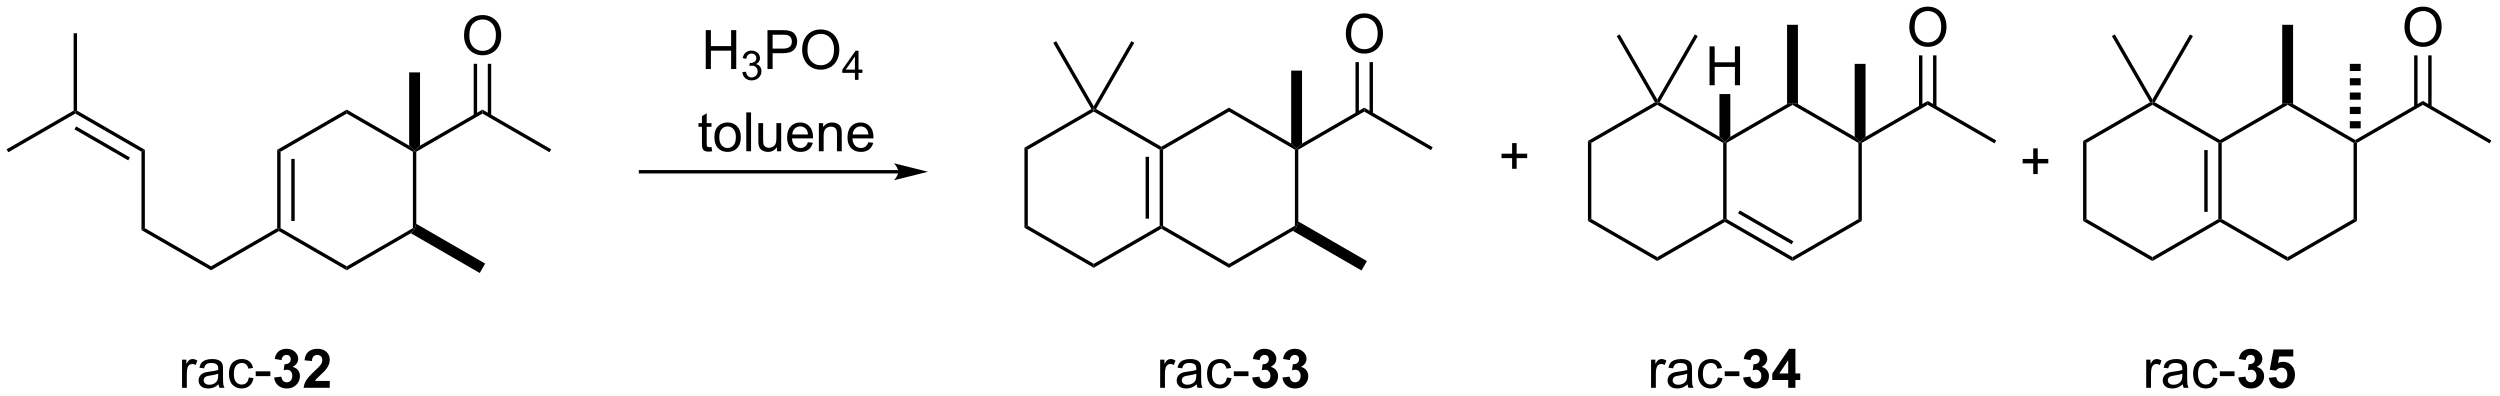 <?xml version="1.0" encoding="UTF-8"?>
<!DOCTYPE svg PUBLIC '-//W3C//DTD SVG 1.0//EN'
          'http://www.w3.org/TR/2001/REC-SVG-20010904/DTD/svg10.dtd'>
<svg stroke-dasharray="none" shape-rendering="auto" xmlns="http://www.w3.org/2000/svg" font-family="'Dialog'" text-rendering="auto" width="1010" fill-opacity="1" color-interpolation="auto" color-rendering="auto" preserveAspectRatio="xMidYMid meet" font-size="12px" viewBox="0 0 1010 160" fill="black" xmlns:xlink="http://www.w3.org/1999/xlink" stroke="black" image-rendering="auto" stroke-miterlimit="10" stroke-linecap="square" stroke-linejoin="miter" font-style="normal" stroke-width="1" height="160" stroke-dashoffset="0" font-weight="normal" stroke-opacity="1"
><!--Generated by the Batik Graphics2D SVG Generator--><defs id="genericDefs"
  /><g
  ><defs id="defs1"
    ><clipPath clipPathUnits="userSpaceOnUse" id="clipPath1"
      ><path d="M0.646 1.611 L379.074 1.611 L379.074 61.464 L0.646 61.464 L0.646 1.611 Z"
      /></clipPath
      ><clipPath clipPathUnits="userSpaceOnUse" id="clipPath2"
      ><path d="M61.43 155.944 L61.43 214.133 L429.336 214.133 L429.336 155.944 Z"
      /></clipPath
    ></defs
    ><g transform="scale(2.667,2.667) translate(-0.646,-1.611) matrix(1.029,0,0,1.029,-62.541,-158.792)"
    ><path d="M193.645 180.917 L155.7 180.917 L155.45 180.917 L155.45 181.417 L155.7 181.417 L193.645 181.417 L193.895 181.417 L193.895 180.917 L193.645 180.917 ZM198.02 181.167 L193.02 179.917 C193.02 179.917 193.645 180.62 193.645 181.167 C193.645 181.713 193.02 182.417 193.02 182.417 Z" stroke="none" clip-path="url(#clipPath2)"
    /></g
    ><g transform="matrix(2.743,0,0,2.743,-168.497,-427.743)"
    ><path d="M92.509 195.745 L92.509 195.167 L102.253 189.542 L102.503 189.686 L102.503 189.975 Z" stroke="none" clip-path="url(#clipPath2)"
    /></g
    ><g transform="matrix(2.743,0,0,2.743,-168.497,-427.743)"
    ><path d="M92.509 195.167 L92.509 195.745 L82.265 189.83 L82.765 189.542 Z" stroke="none" clip-path="url(#clipPath2)"
    /></g
    ><g transform="matrix(2.743,0,0,2.743,-168.497,-427.743)"
    ><path d="M82.765 189.542 L82.265 189.83 L82.265 178.29 L82.765 178.002 Z" stroke="none" clip-path="url(#clipPath2)"
    /></g
    ><g transform="matrix(2.743,0,0,2.743,-168.497,-427.743)"
    ><path d="M82.765 178.002 L82.265 178.29 L72.521 172.665 L72.521 172.376 L72.771 172.232 ZM80.563 179.129 L72.646 174.558 L72.396 174.991 L80.313 179.562 Z" stroke="none" clip-path="url(#clipPath2)"
    /></g
    ><g transform="matrix(2.743,0,0,2.743,-168.497,-427.743)"
    ><path d="M72.771 172.232 L72.521 172.376 L72.271 172.232 L72.271 160.836 L72.771 160.836 Z" stroke="none" clip-path="url(#clipPath2)"
    /></g
    ><g transform="matrix(2.743,0,0,2.743,-168.497,-427.743)"
    ><path d="M72.271 172.232 L72.521 172.376 L72.521 172.665 L62.652 178.363 L62.402 177.929 Z" stroke="none" clip-path="url(#clipPath2)"
    /></g
    ><g transform="matrix(2.743,0,0,2.743,-168.497,-427.743)"
    ><path d="M102.753 189.542 L102.503 189.686 L102.253 189.542 L102.253 178.002 L102.753 178.29 ZM104.83 188.487 L104.83 179.345 L104.33 179.345 L104.33 188.487 Z" stroke="none" clip-path="url(#clipPath2)"
    /></g
    ><g transform="matrix(2.743,0,0,2.743,-168.497,-427.743)"
    ><path d="M102.503 189.975 L102.503 189.686 L102.753 189.542 L112.497 195.167 L112.497 195.745 Z" stroke="none" clip-path="url(#clipPath2)"
    /></g
    ><g transform="matrix(2.743,0,0,2.743,-168.497,-427.743)"
    ><path d="M112.497 195.745 L112.497 195.167 L122.241 189.542 L122.491 189.686 L121.941 190.292 Z" stroke="none" clip-path="url(#clipPath2)"
    /></g
    ><g transform="matrix(2.743,0,0,2.743,-168.497,-427.743)"
    ><path d="M122.741 188.907 L122.491 189.686 L122.241 189.542 L122.241 178.29 L122.491 178.146 L122.741 178.29 Z" stroke="none" clip-path="url(#clipPath2)"
    /></g
    ><g transform="matrix(2.743,0,0,2.743,-168.497,-427.743)"
    ><path d="M121.691 177.395 L122.491 178.146 L122.241 178.29 L112.497 172.665 L112.497 172.087 Z" stroke="none" clip-path="url(#clipPath2)"
    /></g
    ><g transform="matrix(2.743,0,0,2.743,-168.497,-427.743)"
    ><path d="M112.497 172.087 L112.497 172.665 L102.753 178.29 L102.253 178.002 Z" stroke="none" clip-path="url(#clipPath2)"
    /></g
    ><g transform="matrix(2.743,0,0,2.743,-168.497,-427.743)"
    ><path d="M122.741 178.29 L122.491 178.146 L123.291 177.395 L132.485 172.087 L132.485 172.665 Z" stroke="none" clip-path="url(#clipPath2)"
    /></g
    ><g transform="matrix(2.743,0,0,2.743,-168.497,-427.743)"
    ><path d="M132.485 172.665 L132.485 172.087 L142.604 177.929 L142.354 178.363 Z" stroke="none" clip-path="url(#clipPath2)"
    /></g
    ><g transform="matrix(2.743,0,0,2.743,-168.497,-427.743)"
    ><path d="M129.773 161.197 Q129.773 159.77 130.538 158.965 Q131.304 158.158 132.515 158.158 Q133.307 158.158 133.942 158.538 Q134.58 158.916 134.913 159.593 Q135.249 160.27 135.249 161.129 Q135.249 162.002 134.898 162.689 Q134.546 163.377 133.9 163.731 Q133.257 164.085 132.51 164.085 Q131.702 164.085 131.064 163.694 Q130.429 163.301 130.101 162.627 Q129.773 161.95 129.773 161.197 ZM130.554 161.207 Q130.554 162.244 131.109 162.84 Q131.666 163.434 132.507 163.434 Q133.361 163.434 133.913 162.832 Q134.468 162.231 134.468 161.127 Q134.468 160.426 134.231 159.905 Q133.994 159.384 133.538 159.098 Q133.085 158.809 132.518 158.809 Q131.713 158.809 131.132 159.364 Q130.554 159.916 130.554 161.207 Z" stroke="none" clip-path="url(#clipPath2)"
    /></g
    ><g transform="matrix(2.743,0,0,2.743,-168.497,-427.743)"
    ><path d="M133.773 172.976 L133.773 165.337 L133.273 165.337 L133.273 172.976 ZM131.696 172.976 L131.696 165.337 L131.196 165.337 L131.196 172.976 Z" stroke="none" clip-path="url(#clipPath2)"
    /></g
    ><g transform="matrix(2.743,0,0,2.743,-168.497,-427.743)"
    ><path d="M121.941 190.292 L122.491 189.686 L122.741 188.907 L132.885 194.763 L132.085 196.149 Z" stroke="none" clip-path="url(#clipPath2)"
    /></g
    ><g transform="matrix(2.743,0,0,2.743,-168.497,-427.743)"
    ><path d="M123.291 177.395 L122.491 178.146 L121.691 177.395 L121.691 166.606 L123.291 166.606 Z" stroke="none" clip-path="url(#clipPath2)"
    /></g
    ><g transform="matrix(2.743,0,0,2.743,-168.497,-427.743)"
    ><path d="M166.22 177.59 L166.322 178.213 Q166.025 178.275 165.791 178.275 Q165.408 178.275 165.197 178.155 Q164.986 178.033 164.9 177.835 Q164.814 177.637 164.814 177.005 L164.814 174.619 L164.298 174.619 L164.298 174.072 L164.814 174.072 L164.814 173.043 L165.515 172.622 L165.515 174.072 L166.22 174.072 L166.22 174.619 L165.515 174.619 L165.515 177.043 Q165.515 177.346 165.551 177.431 Q165.588 177.518 165.671 177.57 Q165.757 177.619 165.913 177.619 Q166.03 177.619 166.22 177.59 ZM166.646 176.145 Q166.646 174.994 167.287 174.439 Q167.823 173.978 168.591 173.978 Q169.448 173.978 169.99 174.538 Q170.534 175.098 170.534 176.088 Q170.534 176.887 170.292 177.348 Q170.052 177.806 169.594 178.062 Q169.136 178.314 168.591 178.314 Q167.722 178.314 167.183 177.757 Q166.646 177.197 166.646 176.145 ZM167.37 176.145 Q167.37 176.942 167.716 177.34 Q168.065 177.736 168.591 177.736 Q169.115 177.736 169.461 177.338 Q169.81 176.939 169.81 176.122 Q169.81 175.353 169.461 174.958 Q169.112 174.559 168.591 174.559 Q168.065 174.559 167.716 174.955 Q167.37 175.348 167.37 176.145 ZM171.343 178.221 L171.343 172.494 L172.046 172.494 L172.046 178.221 L171.343 178.221 ZM175.855 178.221 L175.855 177.611 Q175.37 178.314 174.537 178.314 Q174.17 178.314 173.852 178.174 Q173.534 178.033 173.378 177.82 Q173.224 177.606 173.162 177.299 Q173.12 177.09 173.12 176.643 L173.12 174.072 L173.823 174.072 L173.823 176.372 Q173.823 176.924 173.865 177.114 Q173.933 177.393 174.146 177.551 Q174.362 177.708 174.677 177.708 Q174.995 177.708 175.271 177.546 Q175.55 177.385 175.664 177.106 Q175.779 176.825 175.779 176.293 L175.779 174.072 L176.482 174.072 L176.482 178.221 L175.855 178.221 ZM180.423 176.885 L181.15 176.973 Q180.978 177.611 180.512 177.963 Q180.048 178.314 179.327 178.314 Q178.416 178.314 177.882 177.755 Q177.351 177.192 177.351 176.181 Q177.351 175.135 177.89 174.556 Q178.429 173.978 179.288 173.978 Q180.119 173.978 180.645 174.546 Q181.173 175.111 181.173 176.137 Q181.173 176.2 181.171 176.325 L178.077 176.325 Q178.116 177.01 178.463 177.374 Q178.811 177.736 179.33 177.736 Q179.718 177.736 179.991 177.533 Q180.265 177.33 180.423 176.885 ZM178.116 175.747 L180.431 175.747 Q180.385 175.223 180.166 174.963 Q179.83 174.556 179.296 174.556 Q178.811 174.556 178.481 174.882 Q178.15 175.205 178.116 175.747 ZM182.034 178.221 L182.034 174.072 L182.667 174.072 L182.667 174.661 Q183.123 173.978 183.987 173.978 Q184.362 173.978 184.675 174.114 Q184.99 174.247 185.146 174.465 Q185.302 174.684 185.365 174.986 Q185.404 175.181 185.404 175.668 L185.404 178.221 L184.701 178.221 L184.701 175.697 Q184.701 175.268 184.618 175.054 Q184.537 174.84 184.328 174.715 Q184.12 174.588 183.839 174.588 Q183.388 174.588 183.063 174.874 Q182.737 175.158 182.737 175.955 L182.737 178.221 L182.034 178.221 ZM189.322 176.885 L190.048 176.973 Q189.877 177.611 189.411 177.963 Q188.947 178.314 188.226 178.314 Q187.314 178.314 186.78 177.755 Q186.249 177.192 186.249 176.181 Q186.249 175.135 186.788 174.556 Q187.327 173.978 188.186 173.978 Q189.017 173.978 189.543 174.546 Q190.072 175.111 190.072 176.137 Q190.072 176.2 190.069 176.325 L186.976 176.325 Q187.015 177.01 187.361 177.374 Q187.71 177.736 188.228 177.736 Q188.616 177.736 188.89 177.533 Q189.163 177.33 189.322 176.885 ZM187.015 175.747 L189.33 175.747 Q189.283 175.223 189.064 174.963 Q188.728 174.556 188.194 174.556 Q187.71 174.556 187.379 174.882 Q187.048 175.205 187.015 175.747 Z" stroke="none" clip-path="url(#clipPath2)"
    /></g
    ><g transform="matrix(2.743,0,0,2.743,-168.497,-427.743)"
    ><path d="M165.374 166.105 L165.374 160.378 L166.132 160.378 L166.132 162.73 L169.108 162.73 L169.108 160.378 L169.866 160.378 L169.866 166.105 L169.108 166.105 L169.108 163.404 L166.132 163.404 L166.132 166.105 L165.374 166.105 Z" stroke="none" clip-path="url(#clipPath2)"
    /></g
    ><g transform="matrix(2.743,0,0,2.743,-168.497,-427.743)"
    ><path d="M170.763 166.57 L171.29 166.5 Q171.382 166.949 171.599 167.146 Q171.817 167.344 172.132 167.344 Q172.503 167.344 172.759 167.086 Q173.017 166.828 173.017 166.447 Q173.017 166.084 172.778 165.849 Q172.542 165.613 172.175 165.613 Q172.026 165.613 171.804 165.672 L171.862 165.209 Q171.915 165.215 171.946 165.215 Q172.284 165.215 172.554 165.039 Q172.823 164.863 172.823 164.496 Q172.823 164.207 172.626 164.017 Q172.431 163.826 172.12 163.826 Q171.812 163.826 171.607 164.019 Q171.401 164.213 171.343 164.599 L170.815 164.506 Q170.913 163.974 171.255 163.683 Q171.599 163.392 172.108 163.392 Q172.46 163.392 172.755 163.543 Q173.052 163.693 173.208 163.955 Q173.364 164.215 173.364 164.508 Q173.364 164.787 173.214 165.015 Q173.065 165.244 172.773 165.379 Q173.153 165.467 173.364 165.744 Q173.575 166.019 173.575 166.435 Q173.575 166.998 173.165 167.39 Q172.755 167.781 172.128 167.781 Q171.564 167.781 171.189 167.445 Q170.815 167.107 170.763 166.57 Z" stroke="none" clip-path="url(#clipPath2)"
    /></g
    ><g transform="matrix(2.743,0,0,2.743,-168.497,-427.743)"
    ><path d="M174.465 166.105 L174.465 160.378 L176.626 160.378 Q177.197 160.378 177.496 160.433 Q177.918 160.503 178.202 160.701 Q178.488 160.897 178.663 161.253 Q178.837 161.607 178.837 162.035 Q178.837 162.764 178.371 163.272 Q177.908 163.777 176.691 163.777 L175.223 163.777 L175.223 166.105 L174.465 166.105 ZM175.223 163.1 L176.704 163.1 Q177.439 163.1 177.746 162.826 Q178.056 162.553 178.056 162.058 Q178.056 161.699 177.874 161.444 Q177.691 161.186 177.395 161.105 Q177.204 161.053 176.689 161.053 L175.223 161.053 L175.223 163.1 ZM179.572 163.316 Q179.572 161.889 180.337 161.084 Q181.103 160.277 182.314 160.277 Q183.106 160.277 183.741 160.657 Q184.379 161.035 184.712 161.712 Q185.048 162.389 185.048 163.248 Q185.048 164.12 184.697 164.808 Q184.345 165.495 183.699 165.85 Q183.056 166.204 182.309 166.204 Q181.501 166.204 180.863 165.813 Q180.228 165.42 179.9 164.745 Q179.572 164.069 179.572 163.316 ZM180.353 163.326 Q180.353 164.363 180.908 164.959 Q181.465 165.553 182.306 165.553 Q183.16 165.553 183.712 164.951 Q184.267 164.35 184.267 163.245 Q184.267 162.545 184.03 162.024 Q183.793 161.503 183.337 161.217 Q182.884 160.928 182.316 160.928 Q181.512 160.928 180.931 161.482 Q180.353 162.035 180.353 163.326 Z" stroke="none" clip-path="url(#clipPath2)"
    /></g
    ><g transform="matrix(2.743,0,0,2.743,-168.497,-427.743)"
    ><path d="M187.346 167.705 L187.346 166.676 L185.482 166.676 L185.482 166.193 L187.443 163.41 L187.873 163.41 L187.873 166.193 L188.453 166.193 L188.453 166.676 L187.873 166.676 L187.873 167.705 L187.346 167.705 ZM187.346 166.193 L187.346 164.256 L186.002 166.193 L187.346 166.193 Z" stroke="none" clip-path="url(#clipPath2)"
    /></g
    ><g transform="matrix(2.743,0,0,2.743,-168.497,-427.743)"
    ><path d="M88.242 213.061 L88.242 208.913 L88.875 208.913 L88.875 209.541 Q89.117 209.101 89.32 208.96 Q89.526 208.819 89.773 208.819 Q90.127 208.819 90.495 209.046 L90.252 209.697 Q89.995 209.546 89.737 209.546 Q89.508 209.546 89.323 209.684 Q89.141 209.822 89.062 210.069 Q88.945 210.444 88.945 210.889 L88.945 213.061 L88.242 213.061 ZM93.62 212.548 Q93.229 212.882 92.867 213.02 Q92.508 213.155 92.094 213.155 Q91.409 213.155 91.042 212.822 Q90.674 212.486 90.674 211.968 Q90.674 211.663 90.812 211.41 Q90.953 211.158 91.177 211.007 Q91.401 210.853 91.682 210.775 Q91.891 210.72 92.307 210.671 Q93.159 210.569 93.562 210.429 Q93.565 210.283 93.565 210.244 Q93.565 209.814 93.367 209.639 Q93.096 209.4 92.565 209.4 Q92.07 209.4 91.833 209.574 Q91.596 209.749 91.484 210.189 L90.797 210.095 Q90.891 209.655 91.104 209.384 Q91.32 209.111 91.727 208.965 Q92.133 208.819 92.667 208.819 Q93.198 208.819 93.529 208.944 Q93.862 209.069 94.018 209.259 Q94.174 209.447 94.237 209.736 Q94.273 209.916 94.273 210.384 L94.273 211.322 Q94.273 212.304 94.318 212.564 Q94.362 212.822 94.495 213.061 L93.76 213.061 Q93.651 212.843 93.62 212.548 ZM93.562 210.978 Q93.18 211.134 92.414 211.244 Q91.979 211.306 91.799 211.384 Q91.62 211.462 91.521 211.613 Q91.424 211.764 91.424 211.947 Q91.424 212.228 91.638 212.416 Q91.852 212.603 92.26 212.603 Q92.667 212.603 92.982 212.426 Q93.299 212.249 93.448 211.939 Q93.562 211.702 93.562 211.236 L93.562 210.978 ZM98.069 211.541 L98.762 211.632 Q98.647 212.345 98.181 212.751 Q97.715 213.155 97.035 213.155 Q96.183 213.155 95.665 212.598 Q95.147 212.041 95.147 211.001 Q95.147 210.33 95.368 209.827 Q95.592 209.322 96.048 209.072 Q96.504 208.819 97.038 208.819 Q97.715 208.819 98.144 209.16 Q98.574 209.501 98.694 210.132 L98.012 210.236 Q97.913 209.819 97.665 209.608 Q97.418 209.397 97.066 209.397 Q96.535 209.397 96.202 209.778 Q95.871 210.158 95.871 210.983 Q95.871 211.819 96.191 212.199 Q96.512 212.577 97.027 212.577 Q97.441 212.577 97.717 212.324 Q97.996 212.069 98.069 211.541 ZM99.09 211.343 L99.09 210.634 L101.249 210.634 L101.249 211.343 L99.09 211.343 Z" stroke="none" clip-path="url(#clipPath2)"
    /></g
    ><g transform="matrix(2.743,0,0,2.743,-168.497,-427.743)"
    ><path d="M101.801 211.541 L102.863 211.413 Q102.913 211.819 103.134 212.035 Q103.358 212.249 103.676 212.249 Q104.014 212.249 104.246 211.991 Q104.481 211.733 104.481 211.296 Q104.481 210.882 104.257 210.639 Q104.035 210.397 103.715 210.397 Q103.504 210.397 103.21 210.478 L103.332 209.585 Q103.777 209.595 104.012 209.392 Q104.246 209.186 104.246 208.845 Q104.246 208.556 104.074 208.384 Q103.902 208.212 103.616 208.212 Q103.335 208.212 103.134 208.408 Q102.936 208.603 102.894 208.978 L101.882 208.806 Q101.988 208.288 102.199 207.978 Q102.413 207.666 102.793 207.488 Q103.176 207.311 103.647 207.311 Q104.457 207.311 104.944 207.827 Q105.348 208.249 105.348 208.78 Q105.348 209.533 104.522 209.983 Q105.014 210.087 105.309 210.455 Q105.606 210.822 105.606 211.343 Q105.606 212.095 105.053 212.629 Q104.504 213.16 103.684 213.16 Q102.905 213.16 102.392 212.712 Q101.882 212.264 101.801 211.541 ZM109.995 212.041 L109.995 213.061 L106.148 213.061 Q106.211 212.483 106.523 211.965 Q106.836 211.447 107.758 210.593 Q108.5 209.9 108.667 209.655 Q108.893 209.314 108.893 208.983 Q108.893 208.616 108.695 208.418 Q108.5 208.22 108.151 208.22 Q107.807 208.22 107.604 208.429 Q107.401 208.634 107.37 209.116 L106.276 209.007 Q106.375 208.101 106.891 207.707 Q107.406 207.311 108.18 207.311 Q109.026 207.311 109.51 207.77 Q109.995 208.226 109.995 208.905 Q109.995 209.291 109.857 209.642 Q109.719 209.991 109.417 210.374 Q109.219 210.626 108.698 211.103 Q108.18 211.58 108.039 211.736 Q107.901 211.892 107.815 212.041 L109.995 212.041 Z" stroke="none" clip-path="url(#clipPath2)"
    /></g
    ><g transform="matrix(2.743,0,0,2.743,-168.497,-427.743)"
    ><path d="M212.31 177.693 L212.81 177.982 L212.81 189.193 L212.31 189.482 Z" stroke="none" clip-path="url(#clipPath2)"
    /></g
    ><g transform="matrix(2.743,0,0,2.743,-168.497,-427.743)"
    ><path d="M212.31 189.482 L212.81 189.193 L222.519 194.799 L222.519 195.376 Z" stroke="none" clip-path="url(#clipPath2)"
    /></g
    ><g transform="matrix(2.743,0,0,2.743,-168.497,-427.743)"
    ><path d="M222.519 195.376 L222.519 194.799 L232.229 189.193 L232.479 189.338 L232.479 189.626 Z" stroke="none" clip-path="url(#clipPath2)"
    /></g
    ><g transform="matrix(2.743,0,0,2.743,-168.497,-427.743)"
    ><path d="M232.729 189.193 L232.479 189.338 L232.229 189.193 L232.229 177.982 L232.479 177.838 L232.729 177.982 ZM230.659 188.143 L230.659 179.033 L230.159 179.033 L230.159 188.143 Z" stroke="none" clip-path="url(#clipPath2)"
    /></g
    ><g transform="matrix(2.743,0,0,2.743,-168.497,-427.743)"
    ><path d="M232.479 177.549 L232.479 177.838 L232.229 177.982 L222.519 172.376 L222.519 172.088 L222.861 171.996 Z" stroke="none" clip-path="url(#clipPath2)"
    /></g
    ><g transform="matrix(2.743,0,0,2.743,-168.497,-427.743)"
    ><path d="M222.178 171.996 L222.519 172.088 L222.519 172.376 L212.81 177.982 L212.31 177.693 Z" stroke="none" clip-path="url(#clipPath2)"
    /></g
    ><g transform="matrix(2.743,0,0,2.743,-168.497,-427.743)"
    ><path d="M232.479 189.626 L232.479 189.338 L232.729 189.193 L242.438 194.799 L242.438 195.376 Z" stroke="none" clip-path="url(#clipPath2)"
    /></g
    ><g transform="matrix(2.743,0,0,2.743,-168.497,-427.743)"
    ><path d="M242.438 195.376 L242.438 194.799 L252.147 189.193 L252.397 189.338 L251.847 189.944 Z" stroke="none" clip-path="url(#clipPath2)"
    /></g
    ><g transform="matrix(2.743,0,0,2.743,-168.497,-427.743)"
    ><path d="M252.647 188.558 L252.397 189.338 L252.147 189.193 L252.147 177.982 L252.397 177.838 L252.647 177.982 Z" stroke="none" clip-path="url(#clipPath2)"
    /></g
    ><g transform="matrix(2.743,0,0,2.743,-168.497,-427.743)"
    ><path d="M251.597 177.087 L252.397 177.838 L252.147 177.982 L242.438 172.376 L242.438 171.799 Z" stroke="none" clip-path="url(#clipPath2)"
    /></g
    ><g transform="matrix(2.743,0,0,2.743,-168.497,-427.743)"
    ><path d="M242.438 171.799 L242.438 172.376 L232.729 177.982 L232.479 177.838 L232.479 177.549 Z" stroke="none" clip-path="url(#clipPath2)"
    /></g
    ><g transform="matrix(2.743,0,0,2.743,-168.497,-427.743)"
    ><path d="M222.519 171.588 L222.519 172.088 L222.178 171.996 L216.553 162.253 L216.986 162.003 Z" stroke="none" clip-path="url(#clipPath2)"
    /></g
    ><g transform="matrix(2.743,0,0,2.743,-168.497,-427.743)"
    ><path d="M222.861 171.996 L222.519 172.088 L222.519 171.588 L228.053 162.003 L228.486 162.253 Z" stroke="none" clip-path="url(#clipPath2)"
    /></g
    ><g transform="matrix(2.743,0,0,2.743,-168.497,-427.743)"
    ><path d="M252.647 177.982 L252.397 177.838 L253.197 177.087 L262.357 171.799 L262.357 172.376 Z" stroke="none" clip-path="url(#clipPath2)"
    /></g
    ><g transform="matrix(2.743,0,0,2.743,-168.497,-427.743)"
    ><path d="M262.357 172.376 L262.357 171.799 L272.441 177.621 L272.191 178.054 Z" stroke="none" clip-path="url(#clipPath2)"
    /></g
    ><g transform="matrix(2.743,0,0,2.743,-168.497,-427.743)"
    ><path d="M259.645 160.949 Q259.645 159.522 260.41 158.717 Q261.176 157.91 262.387 157.91 Q263.178 157.91 263.814 158.29 Q264.452 158.667 264.785 159.345 Q265.121 160.022 265.121 160.881 Q265.121 161.753 264.77 162.441 Q264.418 163.128 263.772 163.482 Q263.129 163.837 262.382 163.837 Q261.574 163.837 260.936 163.446 Q260.301 163.053 259.973 162.378 Q259.645 161.701 259.645 160.949 ZM260.426 160.959 Q260.426 161.995 260.981 162.592 Q261.538 163.186 262.379 163.186 Q263.233 163.186 263.785 162.584 Q264.34 161.982 264.34 160.878 Q264.34 160.178 264.103 159.657 Q263.866 159.136 263.41 158.85 Q262.957 158.561 262.389 158.561 Q261.585 158.561 261.004 159.115 Q260.426 159.667 260.426 160.959 Z" stroke="none" clip-path="url(#clipPath2)"
    /></g
    ><g transform="matrix(2.743,0,0,2.743,-168.497,-427.743)"
    ><path d="M263.642 172.685 L263.642 165.089 L263.142 165.089 L263.142 172.685 ZM261.572 172.685 L261.572 165.089 L261.072 165.089 L261.072 172.685 Z" stroke="none" clip-path="url(#clipPath2)"
    /></g
    ><g transform="matrix(2.743,0,0,2.743,-168.497,-427.743)"
    ><path d="M253.197 177.087 L252.397 177.838 L251.597 177.087 L251.597 166.338 L253.197 166.338 Z" stroke="none" clip-path="url(#clipPath2)"
    /></g
    ><g transform="matrix(2.743,0,0,2.743,-168.497,-427.743)"
    ><path d="M251.847 189.944 L252.397 189.338 L252.647 188.558 L262.757 194.395 L261.957 195.78 Z" stroke="none" clip-path="url(#clipPath2)"
    /></g
    ><g transform="matrix(2.743,0,0,2.743,-168.497,-427.743)"
    ><path d="M295.306 176.7 L295.806 176.988 L295.806 188.2 L295.306 188.488 Z" stroke="none" clip-path="url(#clipPath2)"
    /></g
    ><g transform="matrix(2.743,0,0,2.743,-168.497,-427.743)"
    ><path d="M295.306 188.488 L295.806 188.2 L305.516 193.805 L305.516 194.382 Z" stroke="none" clip-path="url(#clipPath2)"
    /></g
    ><g transform="matrix(2.743,0,0,2.743,-168.497,-427.743)"
    ><path d="M305.516 194.382 L305.516 193.805 L315.225 188.2 L315.475 188.344 L315.475 188.632 Z" stroke="none" clip-path="url(#clipPath2)"
    /></g
    ><g transform="matrix(2.743,0,0,2.743,-168.497,-427.743)"
    ><path d="M314.675 176.093 L315.475 176.844 L315.225 176.988 L305.516 171.382 L305.516 171.094 L305.857 171.002 Z" stroke="none" clip-path="url(#clipPath2)"
    /></g
    ><g transform="matrix(2.743,0,0,2.743,-168.497,-427.743)"
    ><path d="M305.174 171.002 L305.516 171.094 L305.516 171.382 L295.806 176.988 L295.306 176.7 Z" stroke="none" clip-path="url(#clipPath2)"
    /></g
    ><g transform="matrix(2.743,0,0,2.743,-168.497,-427.743)"
    ><path d="M315.475 188.632 L315.475 188.344 L315.725 188.2 L325.434 193.805 L325.434 194.382 ZM317.42 187.365 L325.309 191.92 L325.559 191.487 L317.67 186.932 Z" stroke="none" clip-path="url(#clipPath2)"
    /></g
    ><g transform="matrix(2.743,0,0,2.743,-168.497,-427.743)"
    ><path d="M325.434 194.382 L325.434 193.805 L335.143 188.2 L335.643 188.488 Z" stroke="none" clip-path="url(#clipPath2)"
    /></g
    ><g transform="matrix(2.743,0,0,2.743,-168.497,-427.743)"
    ><path d="M335.643 188.488 L335.143 188.2 L335.143 176.988 L335.393 176.844 L335.643 176.988 Z" stroke="none" clip-path="url(#clipPath2)"
    /></g
    ><g transform="matrix(2.743,0,0,2.743,-168.497,-427.743)"
    ><path d="M334.593 176.093 L335.393 176.844 L335.143 176.988 L325.434 171.382 L325.434 171.094 L326.234 171.267 Z" stroke="none" clip-path="url(#clipPath2)"
    /></g
    ><g transform="matrix(2.743,0,0,2.743,-168.497,-427.743)"
    ><path d="M324.634 171.267 L325.434 171.094 L325.434 171.382 L315.725 176.988 L315.475 176.844 L316.275 176.093 Z" stroke="none" clip-path="url(#clipPath2)"
    /></g
    ><g transform="matrix(2.743,0,0,2.743,-168.497,-427.743)"
    ><path d="M305.516 170.594 L305.516 171.094 L305.174 171.002 L299.549 161.26 L299.982 161.01 Z" stroke="none" clip-path="url(#clipPath2)"
    /></g
    ><g transform="matrix(2.743,0,0,2.743,-168.497,-427.743)"
    ><path d="M305.857 171.002 L305.516 171.094 L305.516 170.594 L311.049 161.01 L311.482 161.26 Z" stroke="none" clip-path="url(#clipPath2)"
    /></g
    ><g transform="matrix(2.743,0,0,2.743,-168.497,-427.743)"
    ><path d="M335.643 176.988 L335.393 176.844 L336.193 176.093 L345.353 170.805 L345.353 171.382 Z" stroke="none" clip-path="url(#clipPath2)"
    /></g
    ><g transform="matrix(2.743,0,0,2.743,-168.497,-427.743)"
    ><path d="M345.353 171.382 L345.353 170.805 L355.437 176.627 L355.187 177.06 Z" stroke="none" clip-path="url(#clipPath2)"
    /></g
    ><g transform="matrix(2.743,0,0,2.743,-168.497,-427.743)"
    ><path d="M342.641 159.955 Q342.641 158.528 343.406 157.723 Q344.172 156.916 345.383 156.916 Q346.175 156.916 346.81 157.296 Q347.448 157.673 347.781 158.351 Q348.117 159.028 348.117 159.887 Q348.117 160.759 347.766 161.447 Q347.414 162.134 346.768 162.489 Q346.125 162.843 345.378 162.843 Q344.57 162.843 343.932 162.452 Q343.297 162.059 342.969 161.384 Q342.641 160.707 342.641 159.955 ZM343.422 159.965 Q343.422 161.002 343.977 161.598 Q344.534 162.192 345.375 162.192 Q346.229 162.192 346.781 161.59 Q347.336 160.989 347.336 159.884 Q347.336 159.184 347.099 158.663 Q346.862 158.142 346.406 157.856 Q345.953 157.567 345.385 157.567 Q344.581 157.567 344 158.121 Q343.422 158.673 343.422 159.965 Z" stroke="none" clip-path="url(#clipPath2)"
    /></g
    ><g transform="matrix(2.743,0,0,2.743,-168.497,-427.743)"
    ><path d="M346.638 171.691 L346.638 164.095 L346.138 164.095 L346.138 171.691 ZM344.568 171.691 L344.568 164.095 L344.068 164.095 L344.068 171.691 Z" stroke="none" clip-path="url(#clipPath2)"
    /></g
    ><g transform="matrix(2.743,0,0,2.743,-168.497,-427.743)"
    ><path d="M336.193 176.093 L335.393 176.844 L334.593 176.093 L334.593 165.344 L336.193 165.344 Z" stroke="none" clip-path="url(#clipPath2)"
    /></g
    ><g transform="matrix(2.743,0,0,2.743,-168.497,-427.743)"
    ><path d="M315.225 176.988 L315.475 176.844 L315.725 176.988 L315.725 188.2 L315.475 188.344 L315.225 188.2 Z" stroke="none" clip-path="url(#clipPath2)"
    /></g
    ><g transform="matrix(2.743,0,0,2.743,-168.497,-427.743)"
    ><path d="M326.234 171.267 L325.434 171.094 L324.634 171.267 L324.634 159.594 L326.234 159.594 Z" stroke="none" clip-path="url(#clipPath2)"
    /></g
    ><g transform="matrix(2.743,0,0,2.743,-168.497,-427.743)"
    ><path d="M313.216 168.494 L313.216 162.767 L313.973 162.767 L313.973 165.119 L316.95 165.119 L316.95 162.767 L317.708 162.767 L317.708 168.494 L316.95 168.494 L316.95 165.793 L313.973 165.793 L313.973 168.494 L313.216 168.494 Z" stroke="none" clip-path="url(#clipPath2)"
    /></g
    ><g transform="matrix(2.743,0,0,2.743,-168.497,-427.743)"
    ><path d="M316.275 176.093 L315.475 176.844 L314.675 176.093 L314.675 169.794 L316.275 169.794 Z" stroke="none" clip-path="url(#clipPath2)"
    /></g
    ><g transform="matrix(2.743,0,0,2.743,-168.497,-427.743)"
    ><path d="M232.302 213.061 L232.302 208.913 L232.935 208.913 L232.935 209.541 Q233.177 209.101 233.381 208.96 Q233.586 208.819 233.834 208.819 Q234.188 208.819 234.555 209.046 L234.313 209.697 Q234.055 209.546 233.797 209.546 Q233.568 209.546 233.383 209.684 Q233.201 209.822 233.123 210.069 Q233.006 210.444 233.006 210.889 L233.006 213.061 L232.302 213.061 ZM237.68 212.548 Q237.289 212.882 236.927 213.02 Q236.568 213.155 236.154 213.155 Q235.469 213.155 235.102 212.822 Q234.735 212.486 234.735 211.968 Q234.735 211.663 234.873 211.41 Q235.013 211.158 235.237 211.007 Q235.461 210.853 235.743 210.775 Q235.951 210.72 236.368 210.671 Q237.219 210.569 237.623 210.429 Q237.625 210.283 237.625 210.244 Q237.625 209.814 237.427 209.639 Q237.157 209.4 236.625 209.4 Q236.131 209.4 235.894 209.574 Q235.657 209.749 235.545 210.189 L234.857 210.095 Q234.951 209.655 235.164 209.384 Q235.381 209.111 235.787 208.965 Q236.193 208.819 236.727 208.819 Q237.258 208.819 237.589 208.944 Q237.922 209.069 238.078 209.259 Q238.235 209.447 238.297 209.736 Q238.334 209.916 238.334 210.384 L238.334 211.322 Q238.334 212.304 238.378 212.564 Q238.422 212.822 238.555 213.061 L237.821 213.061 Q237.711 212.843 237.68 212.548 ZM237.623 210.978 Q237.24 211.134 236.474 211.244 Q236.039 211.306 235.86 211.384 Q235.68 211.462 235.581 211.613 Q235.485 211.764 235.485 211.947 Q235.485 212.228 235.698 212.416 Q235.912 212.603 236.321 212.603 Q236.727 212.603 237.042 212.426 Q237.36 212.249 237.508 211.939 Q237.623 211.702 237.623 211.236 L237.623 210.978 ZM242.129 211.541 L242.822 211.632 Q242.707 212.345 242.241 212.751 Q241.775 213.155 241.095 213.155 Q240.244 213.155 239.726 212.598 Q239.207 212.041 239.207 211.001 Q239.207 210.33 239.429 209.827 Q239.653 209.322 240.108 209.072 Q240.564 208.819 241.098 208.819 Q241.775 208.819 242.205 209.16 Q242.635 209.501 242.754 210.132 L242.072 210.236 Q241.973 209.819 241.726 209.608 Q241.478 209.397 241.127 209.397 Q240.595 209.397 240.262 209.778 Q239.931 210.158 239.931 210.983 Q239.931 211.819 240.252 212.199 Q240.572 212.577 241.088 212.577 Q241.502 212.577 241.778 212.324 Q242.056 212.069 242.129 211.541 ZM243.15 211.343 L243.15 210.634 L245.309 210.634 L245.309 211.343 L243.15 211.343 Z" stroke="none" clip-path="url(#clipPath2)"
    /></g
    ><g transform="matrix(2.743,0,0,2.743,-168.497,-427.743)"
    ><path d="M245.861 211.541 L246.924 211.413 Q246.973 211.819 247.194 212.035 Q247.418 212.249 247.736 212.249 Q248.075 212.249 248.306 211.991 Q248.541 211.733 248.541 211.296 Q248.541 210.882 248.317 210.639 Q248.095 210.397 247.775 210.397 Q247.564 210.397 247.27 210.478 L247.392 209.585 Q247.838 209.595 248.072 209.392 Q248.306 209.186 248.306 208.845 Q248.306 208.556 248.135 208.384 Q247.963 208.212 247.676 208.212 Q247.395 208.212 247.194 208.408 Q246.996 208.603 246.955 208.978 L245.942 208.806 Q246.049 208.288 246.26 207.978 Q246.473 207.666 246.853 207.488 Q247.236 207.311 247.707 207.311 Q248.517 207.311 249.004 207.827 Q249.408 208.249 249.408 208.78 Q249.408 209.533 248.582 209.983 Q249.075 210.087 249.369 210.455 Q249.666 210.822 249.666 211.343 Q249.666 212.095 249.114 212.629 Q248.564 213.16 247.744 213.16 Q246.965 213.16 246.452 212.712 Q245.942 212.264 245.861 211.541 ZM250.31 211.541 L251.373 211.413 Q251.422 211.819 251.644 212.035 Q251.868 212.249 252.185 212.249 Q252.524 212.249 252.756 211.991 Q252.99 211.733 252.99 211.296 Q252.99 210.882 252.766 210.639 Q252.545 210.397 252.224 210.397 Q252.013 210.397 251.719 210.478 L251.842 209.585 Q252.287 209.595 252.521 209.392 Q252.756 209.186 252.756 208.845 Q252.756 208.556 252.584 208.384 Q252.412 208.212 252.125 208.212 Q251.844 208.212 251.644 208.408 Q251.446 208.603 251.404 208.978 L250.391 208.806 Q250.498 208.288 250.709 207.978 Q250.922 207.666 251.303 207.488 Q251.685 207.311 252.157 207.311 Q252.967 207.311 253.453 207.827 Q253.857 208.249 253.857 208.78 Q253.857 209.533 253.032 209.983 Q253.524 210.087 253.818 210.455 Q254.115 210.822 254.115 211.343 Q254.115 212.095 253.563 212.629 Q253.013 213.16 252.193 213.16 Q251.415 213.16 250.901 212.712 Q250.391 212.264 250.31 211.541 Z" stroke="none" clip-path="url(#clipPath2)"
    /></g
    ><g transform="matrix(2.743,0,0,2.743,-168.497,-427.743)"
    ><path d="M304.604 213.061 L304.604 208.913 L305.237 208.913 L305.237 209.541 Q305.479 209.101 305.682 208.96 Q305.888 208.819 306.135 208.819 Q306.489 208.819 306.857 209.046 L306.614 209.697 Q306.357 209.546 306.099 209.546 Q305.87 209.546 305.685 209.684 Q305.502 209.822 305.424 210.069 Q305.307 210.444 305.307 210.889 L305.307 213.061 L304.604 213.061 ZM309.982 212.548 Q309.591 212.882 309.229 213.02 Q308.87 213.155 308.456 213.155 Q307.771 213.155 307.404 212.822 Q307.036 212.486 307.036 211.968 Q307.036 211.663 307.174 211.41 Q307.315 211.158 307.539 211.007 Q307.763 210.853 308.044 210.775 Q308.252 210.72 308.669 210.671 Q309.521 210.569 309.924 210.429 Q309.927 210.283 309.927 210.244 Q309.927 209.814 309.729 209.639 Q309.458 209.4 308.927 209.4 Q308.432 209.4 308.195 209.574 Q307.958 209.749 307.846 210.189 L307.159 210.095 Q307.252 209.655 307.466 209.384 Q307.682 209.111 308.088 208.965 Q308.495 208.819 309.029 208.819 Q309.56 208.819 309.89 208.944 Q310.224 209.069 310.38 209.259 Q310.536 209.447 310.599 209.736 Q310.635 209.916 310.635 210.384 L310.635 211.322 Q310.635 212.304 310.68 212.564 Q310.724 212.822 310.857 213.061 L310.122 213.061 Q310.013 212.843 309.982 212.548 ZM309.924 210.978 Q309.541 211.134 308.776 211.244 Q308.341 211.306 308.161 211.384 Q307.982 211.462 307.883 211.613 Q307.786 211.764 307.786 211.947 Q307.786 212.228 308 212.416 Q308.213 212.603 308.622 212.603 Q309.029 212.603 309.344 212.426 Q309.661 212.249 309.81 211.939 Q309.924 211.702 309.924 211.236 L309.924 210.978 ZM314.431 211.541 L315.124 211.632 Q315.009 212.345 314.543 212.751 Q314.077 213.155 313.397 213.155 Q312.545 213.155 312.027 212.598 Q311.509 212.041 311.509 211.001 Q311.509 210.33 311.73 209.827 Q311.954 209.322 312.41 209.072 Q312.866 208.819 313.4 208.819 Q314.077 208.819 314.506 209.16 Q314.936 209.501 315.056 210.132 L314.374 210.236 Q314.275 209.819 314.027 209.608 Q313.78 209.397 313.428 209.397 Q312.897 209.397 312.564 209.778 Q312.233 210.158 312.233 210.983 Q312.233 211.819 312.553 212.199 Q312.874 212.577 313.389 212.577 Q313.803 212.577 314.079 212.324 Q314.358 212.069 314.431 211.541 ZM315.452 211.343 L315.452 210.634 L317.611 210.634 L317.611 211.343 L315.452 211.343 Z" stroke="none" clip-path="url(#clipPath2)"
    /></g
    ><g transform="matrix(2.743,0,0,2.743,-168.497,-427.743)"
    ><path d="M318.163 211.541 L319.225 211.413 Q319.275 211.819 319.496 212.035 Q319.72 212.249 320.038 212.249 Q320.376 212.249 320.608 211.991 Q320.842 211.733 320.842 211.296 Q320.842 210.882 320.618 210.639 Q320.397 210.397 320.077 210.397 Q319.866 210.397 319.571 210.478 L319.694 209.585 Q320.139 209.595 320.373 209.392 Q320.608 209.186 320.608 208.845 Q320.608 208.556 320.436 208.384 Q320.264 208.212 319.978 208.212 Q319.696 208.212 319.496 208.408 Q319.298 208.603 319.256 208.978 L318.243 208.806 Q318.35 208.288 318.561 207.978 Q318.775 207.666 319.155 207.488 Q319.538 207.311 320.009 207.311 Q320.819 207.311 321.306 207.827 Q321.709 208.249 321.709 208.78 Q321.709 209.533 320.884 209.983 Q321.376 210.087 321.67 210.455 Q321.967 210.822 321.967 211.343 Q321.967 212.095 321.415 212.629 Q320.866 213.16 320.045 213.16 Q319.267 213.16 318.754 212.712 Q318.243 212.264 318.163 211.541 ZM324.802 213.061 L324.802 211.908 L322.458 211.908 L322.458 210.947 L324.942 207.311 L325.864 207.311 L325.864 210.944 L326.575 210.944 L326.575 211.908 L325.864 211.908 L325.864 213.061 L324.802 213.061 ZM324.802 210.944 L324.802 208.986 L323.487 210.944 L324.802 210.944 Z" stroke="none" clip-path="url(#clipPath2)"
    /></g
    ><g transform="matrix(2.743,0,0,2.743,-168.497,-427.743)"
    ><path d="M284.138 180.8 L284.138 179.23 L282.578 179.23 L282.578 178.574 L284.138 178.574 L284.138 177.017 L284.802 177.017 L284.802 178.574 L286.36 178.574 L286.36 179.23 L284.802 179.23 L284.802 180.8 L284.138 180.8 Z" stroke="none" clip-path="url(#clipPath2)"
    /></g
    ><g transform="matrix(2.743,0,0,2.743,-168.497,-427.743)"
    ><path d="M368.233 176.7 L368.733 176.988 L368.733 188.2 L368.233 188.488 Z" stroke="none" clip-path="url(#clipPath2)"
    /></g
    ><g transform="matrix(2.743,0,0,2.743,-168.497,-427.743)"
    ><path d="M368.233 188.488 L368.733 188.2 L378.442 193.805 L378.442 194.382 Z" stroke="none" clip-path="url(#clipPath2)"
    /></g
    ><g transform="matrix(2.743,0,0,2.743,-168.497,-427.743)"
    ><path d="M378.442 194.382 L378.442 193.805 L388.152 188.2 L388.402 188.344 L388.402 188.632 Z" stroke="none" clip-path="url(#clipPath2)"
    /></g
    ><g transform="matrix(2.743,0,0,2.743,-168.497,-427.743)"
    ><path d="M388.402 176.555 L388.402 176.844 L388.152 176.988 L378.442 171.382 L378.442 171.094 L378.784 171.002 Z" stroke="none" clip-path="url(#clipPath2)"
    /></g
    ><g transform="matrix(2.743,0,0,2.743,-168.497,-427.743)"
    ><path d="M378.101 171.002 L378.442 171.094 L378.442 171.382 L368.733 176.988 L368.233 176.7 Z" stroke="none" clip-path="url(#clipPath2)"
    /></g
    ><g transform="matrix(2.743,0,0,2.743,-168.497,-427.743)"
    ><path d="M388.402 188.632 L388.402 188.344 L388.652 188.2 L398.361 193.805 L398.361 194.382 Z" stroke="none" clip-path="url(#clipPath2)"
    /></g
    ><g transform="matrix(2.743,0,0,2.743,-168.497,-427.743)"
    ><path d="M398.361 194.382 L398.361 193.805 L408.07 188.2 L408.57 188.488 Z" stroke="none" clip-path="url(#clipPath2)"
    /></g
    ><g transform="matrix(2.743,0,0,2.743,-168.497,-427.743)"
    ><path d="M408.57 188.488 L408.07 188.2 L408.07 176.988 L408.32 176.844 L408.57 176.988 Z" stroke="none" clip-path="url(#clipPath2)"
    /></g
    ><g transform="matrix(2.743,0,0,2.743,-168.497,-427.743)"
    ><path d="M408.32 176.555 L408.32 176.844 L408.07 176.988 L398.361 171.382 L398.361 171.094 L399.161 171.267 Z" stroke="none" clip-path="url(#clipPath2)"
    /></g
    ><g transform="matrix(2.743,0,0,2.743,-168.497,-427.743)"
    ><path d="M397.561 171.267 L398.361 171.094 L398.361 171.382 L388.652 176.988 L388.402 176.844 L388.402 176.555 Z" stroke="none" clip-path="url(#clipPath2)"
    /></g
    ><g transform="matrix(2.743,0,0,2.743,-168.497,-427.743)"
    ><path d="M378.442 170.594 L378.442 171.094 L378.101 171.002 L372.476 161.26 L372.909 161.01 Z" stroke="none" clip-path="url(#clipPath2)"
    /></g
    ><g transform="matrix(2.743,0,0,2.743,-168.497,-427.743)"
    ><path d="M378.784 171.002 L378.442 171.094 L378.442 170.594 L383.976 161.01 L384.409 161.26 Z" stroke="none" clip-path="url(#clipPath2)"
    /></g
    ><g transform="matrix(2.743,0,0,2.743,-168.497,-427.743)"
    ><path d="M408.57 176.988 L408.32 176.844 L408.32 176.555 L418.279 170.805 L418.279 171.382 Z" stroke="none" clip-path="url(#clipPath2)"
    /></g
    ><g transform="matrix(2.743,0,0,2.743,-168.497,-427.743)"
    ><path d="M418.279 171.382 L418.279 170.805 L428.364 176.627 L428.114 177.06 Z" stroke="none" clip-path="url(#clipPath2)"
    /></g
    ><g transform="matrix(2.743,0,0,2.743,-168.497,-427.743)"
    ><path d="M415.567 159.955 Q415.567 158.528 416.333 157.723 Q417.099 156.916 418.31 156.916 Q419.101 156.916 419.737 157.296 Q420.375 157.673 420.708 158.351 Q421.044 159.028 421.044 159.887 Q421.044 160.759 420.692 161.447 Q420.341 162.134 419.695 162.489 Q419.052 162.843 418.305 162.843 Q417.497 162.843 416.859 162.452 Q416.224 162.059 415.896 161.384 Q415.567 160.707 415.567 159.955 ZM416.349 159.965 Q416.349 161.002 416.904 161.598 Q417.461 162.192 418.302 162.192 Q419.156 162.192 419.708 161.59 Q420.263 160.989 420.263 159.884 Q420.263 159.184 420.026 158.663 Q419.789 158.142 419.333 157.856 Q418.88 157.567 418.312 157.567 Q417.508 157.567 416.927 158.121 Q416.349 158.673 416.349 159.965 Z" stroke="none" clip-path="url(#clipPath2)"
    /></g
    ><g transform="matrix(2.743,0,0,2.743,-168.497,-427.743)"
    ><path d="M419.565 171.691 L419.565 164.095 L419.065 164.095 L419.065 171.691 ZM417.495 171.691 L417.495 164.095 L416.995 164.095 L416.995 171.691 Z" stroke="none" clip-path="url(#clipPath2)"
    /></g
    ><g transform="matrix(2.743,0,0,2.743,-168.497,-427.743)"
    ><path d="M407.52 174.844 L407.52 173.788 L409.12 173.788 L409.12 174.844 ZM407.52 172.733 L407.52 171.677 L409.12 171.677 L409.12 172.733 ZM407.52 170.622 L407.52 169.566 L409.12 169.566 L409.12 170.622 ZM407.52 168.511 L407.52 167.455 L409.12 167.455 L409.12 168.511 ZM407.52 166.399 L407.52 165.344 L409.12 165.344 L409.12 166.399 Z" stroke="none" clip-path="url(#clipPath2)"
    /></g
    ><g transform="matrix(2.743,0,0,2.743,-168.497,-427.743)"
    ><path d="M388.152 176.988 L388.402 176.844 L388.652 176.988 L388.652 188.2 L388.402 188.344 L388.152 188.2 ZM386.082 178.039 L386.082 187.149 L386.582 187.149 L386.582 178.039 Z" stroke="none" clip-path="url(#clipPath2)"
    /></g
    ><g transform="matrix(2.743,0,0,2.743,-168.497,-427.743)"
    ><path d="M399.161 171.267 L398.361 171.094 L397.561 171.267 L397.561 159.594 L399.161 159.594 Z" stroke="none" clip-path="url(#clipPath2)"
    /></g
    ><g transform="matrix(2.743,0,0,2.743,-168.497,-427.743)"
    ><path d="M377.531 213.061 L377.531 208.913 L378.164 208.913 L378.164 209.541 Q378.406 209.101 378.609 208.96 Q378.815 208.819 379.062 208.819 Q379.416 208.819 379.783 209.046 L379.541 209.697 Q379.283 209.546 379.026 209.546 Q378.796 209.546 378.612 209.684 Q378.429 209.822 378.351 210.069 Q378.234 210.444 378.234 210.889 L378.234 213.061 L377.531 213.061 ZM382.908 212.548 Q382.518 212.882 382.156 213.02 Q381.796 213.155 381.382 213.155 Q380.697 213.155 380.33 212.822 Q379.963 212.486 379.963 211.968 Q379.963 211.663 380.101 211.41 Q380.242 211.158 380.466 211.007 Q380.69 210.853 380.971 210.775 Q381.179 210.72 381.596 210.671 Q382.447 210.569 382.851 210.429 Q382.854 210.283 382.854 210.244 Q382.854 209.814 382.656 209.639 Q382.385 209.4 381.854 209.4 Q381.359 209.4 381.122 209.574 Q380.885 209.749 380.773 210.189 L380.086 210.095 Q380.179 209.655 380.393 209.384 Q380.609 209.111 381.015 208.965 Q381.421 208.819 381.955 208.819 Q382.487 208.819 382.817 208.944 Q383.151 209.069 383.307 209.259 Q383.463 209.447 383.526 209.736 Q383.562 209.916 383.562 210.384 L383.562 211.322 Q383.562 212.304 383.606 212.564 Q383.651 212.822 383.783 213.061 L383.049 213.061 Q382.94 212.843 382.908 212.548 ZM382.851 210.978 Q382.468 211.134 381.703 211.244 Q381.268 211.306 381.088 211.384 Q380.908 211.462 380.81 211.613 Q380.713 211.764 380.713 211.947 Q380.713 212.228 380.927 212.416 Q381.14 212.603 381.549 212.603 Q381.955 212.603 382.27 212.426 Q382.588 212.249 382.737 211.939 Q382.851 211.702 382.851 211.236 L382.851 210.978 ZM387.358 211.541 L388.05 211.632 Q387.936 212.345 387.47 212.751 Q387.003 213.155 386.324 213.155 Q385.472 213.155 384.954 212.598 Q384.436 212.041 384.436 211.001 Q384.436 210.33 384.657 209.827 Q384.881 209.322 385.337 209.072 Q385.793 208.819 386.326 208.819 Q387.003 208.819 387.433 209.16 Q387.863 209.501 387.983 210.132 L387.3 210.236 Q387.201 209.819 386.954 209.608 Q386.707 209.397 386.355 209.397 Q385.824 209.397 385.49 209.778 Q385.16 210.158 385.16 210.983 Q385.16 211.819 385.48 212.199 Q385.8 212.577 386.316 212.577 Q386.73 212.577 387.006 212.324 Q387.285 212.069 387.358 211.541 ZM388.378 211.343 L388.378 210.634 L390.537 210.634 L390.537 211.343 L388.378 211.343 Z" stroke="none" clip-path="url(#clipPath2)"
    /></g
    ><g transform="matrix(2.743,0,0,2.743,-168.497,-427.743)"
    ><path d="M391.089 211.541 L392.152 211.413 Q392.202 211.819 392.423 212.035 Q392.647 212.249 392.964 212.249 Q393.303 212.249 393.535 211.991 Q393.769 211.733 393.769 211.296 Q393.769 210.882 393.545 210.639 Q393.324 210.397 393.004 210.397 Q392.793 210.397 392.498 210.478 L392.621 209.585 Q393.066 209.595 393.3 209.392 Q393.535 209.186 393.535 208.845 Q393.535 208.556 393.363 208.384 Q393.191 208.212 392.905 208.212 Q392.623 208.212 392.423 208.408 Q392.225 208.603 392.183 208.978 L391.17 208.806 Q391.277 208.288 391.488 207.978 Q391.702 207.666 392.082 207.488 Q392.464 207.311 392.936 207.311 Q393.746 207.311 394.233 207.827 Q394.636 208.249 394.636 208.78 Q394.636 209.533 393.811 209.983 Q394.303 210.087 394.597 210.455 Q394.894 210.822 394.894 211.343 Q394.894 212.095 394.342 212.629 Q393.793 213.16 392.972 213.16 Q392.194 213.16 391.681 212.712 Q391.17 212.264 391.089 211.541 ZM395.593 211.587 L396.687 211.476 Q396.734 211.845 396.963 212.064 Q397.195 212.28 397.494 212.28 Q397.838 212.28 398.075 212.001 Q398.315 211.72 398.315 211.158 Q398.315 210.632 398.078 210.369 Q397.843 210.103 397.463 210.103 Q396.992 210.103 396.617 210.522 L395.726 210.392 L396.289 207.413 L399.19 207.413 L399.19 208.439 L397.119 208.439 L396.948 209.413 Q397.315 209.228 397.698 209.228 Q398.429 209.228 398.937 209.759 Q399.445 210.291 399.445 211.139 Q399.445 211.845 399.034 212.4 Q398.476 213.16 397.484 213.16 Q396.69 213.16 396.19 212.733 Q395.69 212.306 395.593 211.587 Z" stroke="none" clip-path="url(#clipPath2)"
    /></g
    ><g transform="matrix(2.743,0,0,2.743,-168.497,-427.743)"
    ><path d="M360.889 181.577 L360.889 180.006 L359.329 180.006 L359.329 179.35 L360.889 179.35 L360.889 177.793 L361.553 177.793 L361.553 179.35 L363.111 179.35 L363.111 180.006 L361.553 180.006 L361.553 181.577 L360.889 181.577 Z" stroke="none" clip-path="url(#clipPath2)"
    /></g
  ></g
></svg
>
